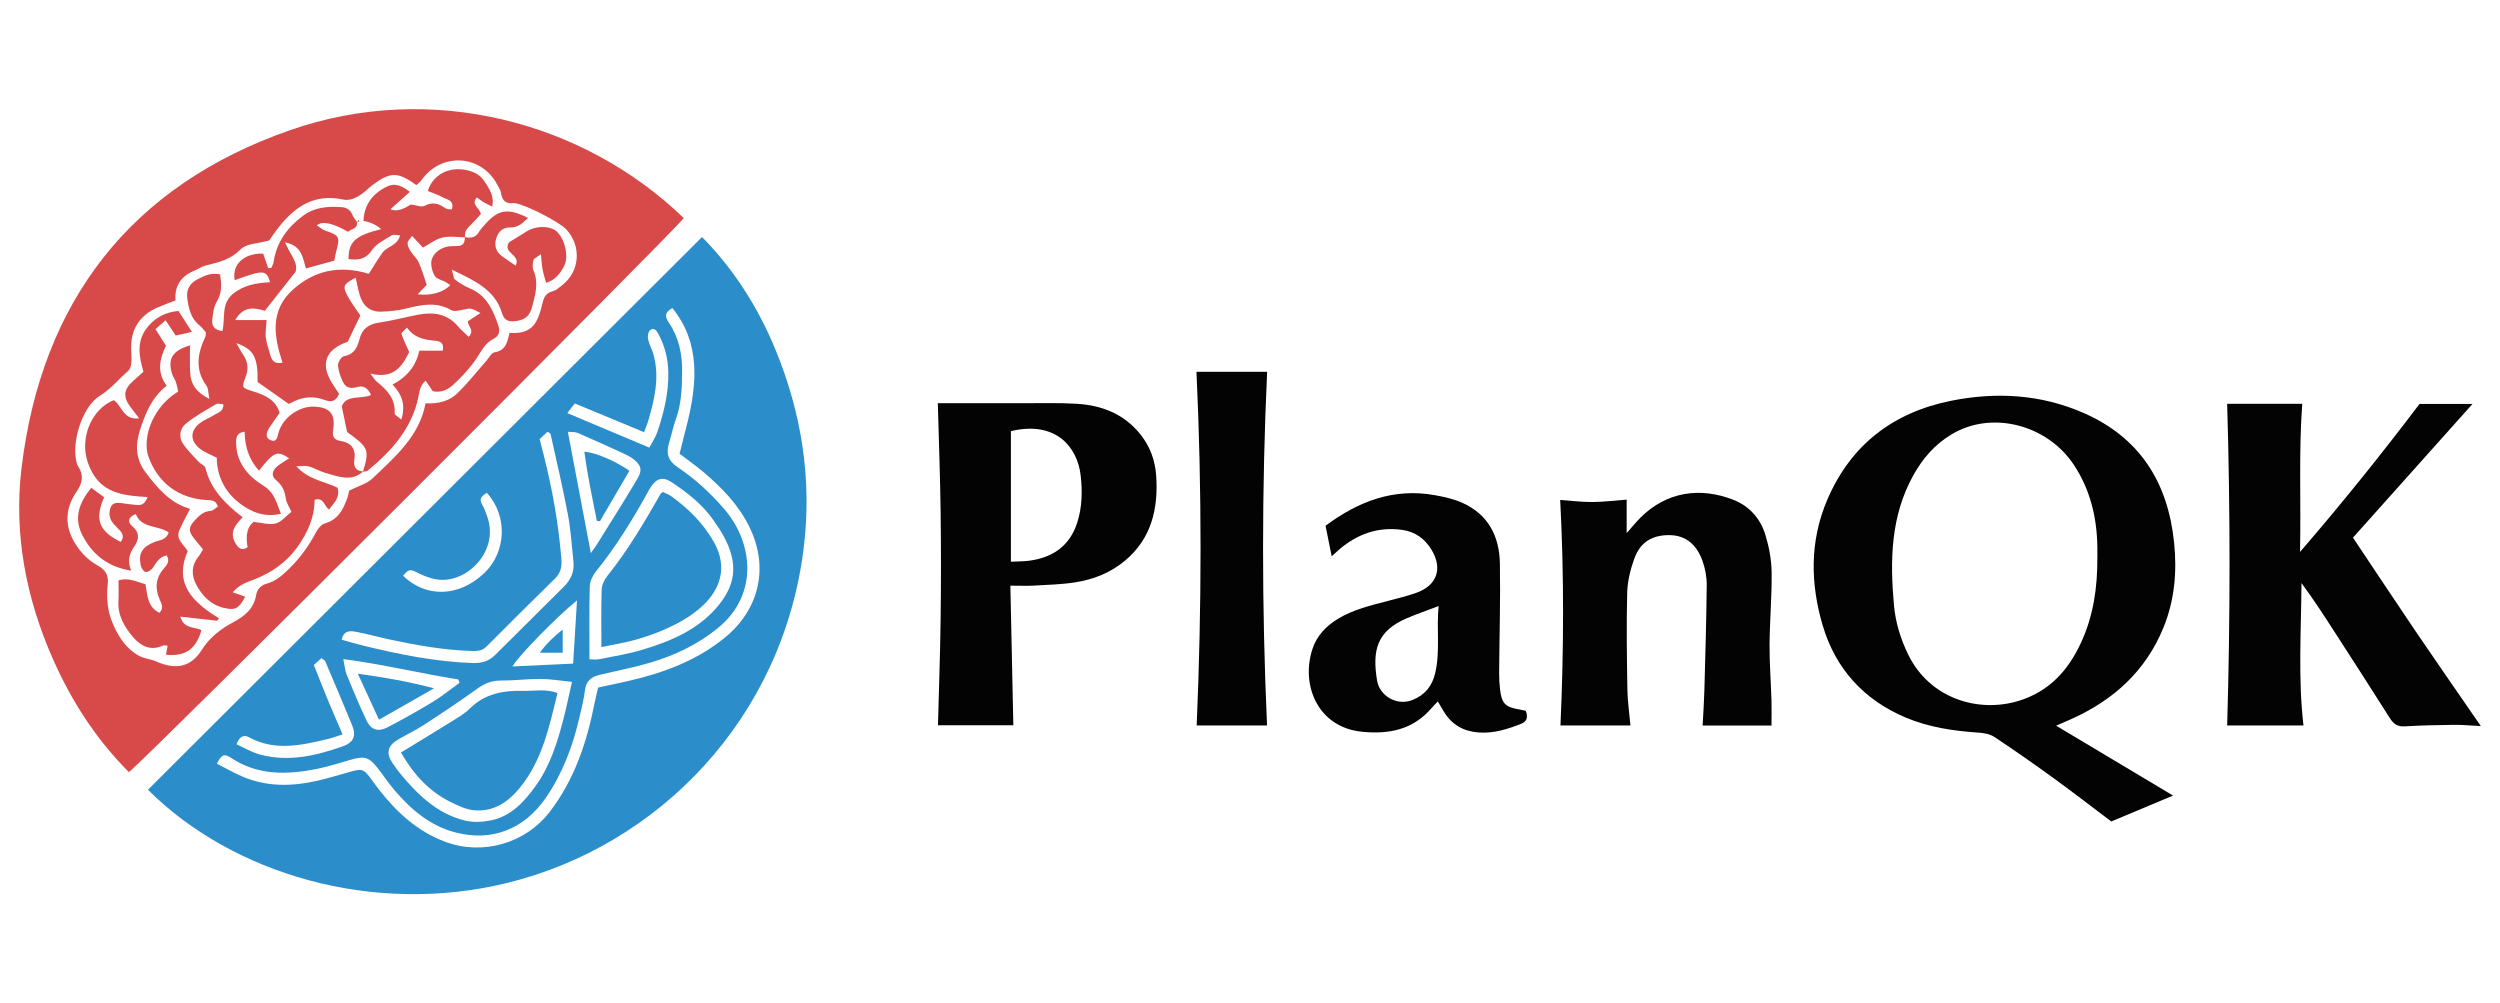 <?xml version="1.0" encoding="UTF-8"?><svg id="a" xmlns="http://www.w3.org/2000/svg" width="250" height="100.333" viewBox="0 0 250 100.333"><defs><style>.b{fill:#d84a4a;}.c{fill:#2c8dcb;}.d{fill:#030303;}</style></defs><path class="c" d="M14.793,78.978c18.439-18.395,36.879-36.79,55.41-55.276,3.187,3.226,5.645,7.093,7.386,11.361,2.563,6.284,3.612,12.835,2.794,19.628-2.074,17.21-14.586,29.912-29.678,33.605-13.406,3.281-27.443-.885-35.911-9.318ZM67.236,30.806c-.839,.459-.716,.915-.343,1.471,1.004,1.495,1.346,3.168,1.322,4.953-.021,1.592-.072,3.164-.628,4.687-.279,.763-.428,1.572-.673,2.349-.332,1.049-.128,1.8,.863,2.463,1.748,1.169,3.286,2.593,4.669,4.2,2.82,3.276,3.489,8.489-.648,11.871-2.022,1.652-4.316,2.74-6.785,3.469-1.66,.489-3.369,.813-5.055,1.218-.811,.195-1.359,.596-1.462,1.532-.1,.907-.344,1.799-.548,2.693-.665,2.909-1.696,5.671-3.414,8.138-2.063,2.962-5.234,4.374-8.992,3.394-2.546-.664-4.431-2.287-6.088-4.218-.599-.698-1.104-1.476-1.673-2.2-.873-1.112-1.318-1.244-2.644-.869-1.129,.319-2.248,.692-3.395,.924-3.024,.613-6.004,.691-8.708-1.141-.713-.483-.974-.087-1.342,.631,.913,.462,1.746,.951,2.629,1.319,2.401,1.001,4.884,.959,7.372,.395,1.192-.27,2.361-.644,3.542-.965,.945-.257,1.161-.175,1.789,.66,.308,.409,.6,.831,.917,1.233,1.764,2.245,3.818,4.128,6.547,5.154,3.853,1.449,8.127,.099,10.473-2.963,2.5-3.263,3.731-6.988,4.505-10.93,.105-.533,.244-1.058,.352-1.521,1.116-.241,2.067-.436,3.013-.653,3.527-.808,6.867-2.042,9.7-4.374,3.355-2.762,4.377-6.901,2.471-10.904-1.087-2.283-2.785-4.035-4.676-5.634-.738-.624-1.535-1.179-2.367-1.812,.135-.54,.251-1.03,.379-1.516,.639-2.424,1.24-4.84,1.075-7.394-.136-2.111-.806-3.964-2.175-5.66Zm-8.289,35.124c.388,0,.695,.05,.979-.008,1.449-.295,2.92-.526,4.331-.951,2.87-.865,5.61-2.017,7.582-4.422,1.223-1.491,1.834-3.12,1.283-5.113-.366-1.325-1.063-2.414-1.836-3.498-1.091-1.531-2.546-2.667-4.081-3.692-.946-.632-1.558-.422-2.174,.523-.112,.171-.198,.358-.297,.537-1.52,2.729-3.149,5.383-5.124,7.819-.335,.414-.62,1.002-.634,1.518-.066,2.397-.029,4.797-.029,7.287Zm-1.75,2.258c-1.226-.122-2.181-.291-3.136-.294-1.328-.005-2.657,.171-3.984,.162-.931-.006-1.651,.307-2.393,.844-1.739,1.258-3.533,2.444-5.333,3.616-.813,.529-1.702,.94-2.538,1.435-1.085,.642-1.238,1.37-.529,2.408,.259,.38,.532,.754,.826,1.107,1.731,2.075,3.657,3.92,6.375,4.589,.805,.198,1.727,.155,2.551-.005,2.054-.398,3.379-1.858,4.531-3.459,1.455-2.023,2.175-4.368,2.791-6.744,.291-1.125,.522-2.266,.839-3.657Zm-3.235-24.275c.168,.656,.309,1.196,.445,1.737,.848,3.367,1.449,6.775,1.73,10.237,.061,.747-.049,1.393-.63,1.96-2.31,2.257-4.595,4.54-6.875,6.827-.46,.462-1.006,.435-1.575,.417-2.721-.085-5.387-.569-8.04-1.131-1.097-.233-2.179-.538-3.28-.755-.646-.128-1.355-.233-1.57,.768,.77,.211,1.499,.431,2.238,.61,3.581,.868,7.182,1.599,10.885,1.721,.883,.029,1.607-.189,2.23-.811,2.285-2.282,4.577-4.557,6.87-6.831,.696-.69,1.06-1.506,.954-2.492-.168-1.573-.26-3.161-.552-4.711-.509-2.699-1.144-5.375-1.736-8.058-.016-.071-.147-.116-.3-.23l-.794,.742Zm5.122,11.396c.296-.417,.443-.604,.568-.805,1.373-2.209,2.771-4.404,4.097-6.641,.519-.875,.354-1.369-.437-1.971-.282-.215-.606-.384-.93-.532-1.533-.702-3.066-1.403-4.614-2.068-.282-.121-.635-.075-.983-.11,.765,4.033,1.502,7.924,2.299,12.126Zm-13.121,12.964l-.141-.331c-3.788-.594-7.52-1.518-11.489-2.032,.14,.677,.166,1.147,.335,1.559,.638,1.554,1.28,3.11,2.007,4.625,.43,.895,1.153,1.117,2.047,.652,1.54-.802,3.06-1.65,4.544-2.551,.941-.572,1.801-1.276,2.698-1.921Zm18.969-23.514c.302-.577,.628-1.044,.804-1.561,.66-1.937,1.133-3.922,1.097-5.983-.023-1.339-.357-2.624-.989-3.813-.162-.304-.446-.704-.83-.391-.197,.161-.27,.626-.208,.914,.116,.539,.413,1.037,.558,1.573,.611,2.264,.087,4.444-.548,6.609-.108,.37-.266,.725-.41,1.11l-6.928-2.874-.746,.966,8.199,3.45Zm-30.672,28.682c-.619,.195-1.045,.359-1.486,.463-2.648,.626-5.29,1.242-7.902-.188-.542-.297-.958-.005-1.222,.715,.792,.353,1.541,.808,2.354,1.026,2.835,.758,5.571,.128,8.244-.812,1.147-.403,1.396-1.078,.948-2.162-.874-2.117-1.765-4.226-2.663-6.333-.051-.121-.222-.191-.395-.332l-.754,.68c.483,1.21,.923,2.346,1.39,3.472,.463,1.118,.952,2.225,1.486,3.471Zm6.047-15.864c2.265,2.201,5.561,2.171,8.126-.272,2.182-2.078,2.38-5.7,.246-8.025-.431,.295-.846,.54-.456,1.193,.206,.345,.333,.74,.475,1.12,1.308,3.497-2.044,6.827-5.028,6.349-.735-.118-1.466-.423-2.129-.773-.671-.354-.899,.027-1.235,.409Zm17.007,8.785c.138-2.257,.257-4.202,.386-6.318-1.993,1.596-5.891,5.585-6.452,6.602l6.066-.284Z"/><path class="b" d="M12.89,77.212c-3.247-3.248-5.706-7.041-7.564-11.231-2.708-6.108-3.966-12.555-3.175-19.158C4.149,30.151,13.052,18.583,28.997,13.019c14.117-4.926,29.382-.87,39.378,8.788-.593,.958-54.041,54.361-55.486,55.406Zm4.66-47.169c-.673,.262-1.201,.45-1.715,.67-1.851,.793-2.781,2.184-2.718,4.21,.014,.462,.065,.927,.018,1.383-.028,.279-.135,.628-.334,.8-.95,.823-1.728,1.806-2.841,2.491-1.759,1.083-2.883,4.78-2.268,6.767,.03,.097,.075,.193,.13,.279,.564,.882,.445,1.632-.163,2.52-1.117,1.632-1.249,3.384-.163,5.157,.579,.945,1.31,1.698,2.272,2.232,.734,.407,1.113,.929,1.008,1.851-.157,1.377-.035,2.745,.542,4.051,.574,1.296,1.325,2.445,2.595,3.133,.518,.281,1.165,.317,1.71,.56,1.923,.857,3.455,.584,4.542-1.139,.805-1.276,1.874-2.096,3.155-2.782,1.102-.59,2.07-1.34,2.29-2.711,.097-.605,.484-.991,1.086-1.159,.925-.259,1.599-.875,2.264-1.533,1.067-1.058,1.931-2.247,2.628-3.576,.193-.367,.539-.804,.901-.907,1.321-.377,1.834-1.389,2.236-2.526,.115-.326,.173-.673,.193-.752,.926-.47,1.774-.69,2.327-1.218,2.253-2.151,4.686-4.201,5.31-7.511,1.234,.057,2.321-.197,3.111-.946,1.07-1.014,1.983-2.193,2.965-3.301,.265-.299,.503-.807,.809-.853,1.118-.169,1.299-.995,1.507-1.949,1.079,.094,2.09-.11,2.662-1.114,.296-.52,.469-1.126,.603-1.715,.144-.632,.311-1.15,1.049-1.329,.33-.08,.624-.35,.909-.567,1.821-1.389,2.02-3.934,.447-5.629-.693-.747-4.102-2.486-5.124-2.614-.051-.006-.104-.01-.154-.004-.768,.092-1.13-.271-1.239-1.014-.043-.291-.233-.566-.377-.836-1.61-3.03-5.616-3.256-7.583-.436-.134,.192-.34,.334-.498,.485-1.895-1.357-2.612-1.345-4.448,.035-.328,.246-.612,.551-.942,.794-.588,.432-1.229,.77-1.99,.607-2.781-.599-4.74,.689-6.364,2.74-.41,.518-.773,1.074-.978,1.36-1.149,.323-2.283,.31-2.834,.87-1.02,1.036-2.22,1.322-3.5,1.627-.39,.093-.737,.353-1.116,.507-1.343,.545-2.032,1.505-1.919,2.993Z"/><path class="d" d="M205.611,72.567c3.97,2.373,7.818,4.673,11.694,6.989-2.078,.871-4.067,1.705-6.18,2.591-1.838-1.385-3.779-2.888-5.765-4.331-1.947-1.414-3.922-2.793-5.926-4.124-.432-.287-1.038-.393-1.575-.429-2.514-.168-4.992-.534-7.318-1.519-4.164-1.763-6.98-4.874-8.258-9.155-1.253-4.197-1.324-8.472,.441-12.606,2.35-5.505,6.598-8.747,12.398-9.909,4.495-.9,8.963-.646,13.219,1.214,5.653,2.471,8.452,6.955,9.07,12.975,.303,2.952,.04,5.814-1.089,8.554-1.744,4.23-4.882,7.113-8.999,9.001-.509,.234-1.026,.449-1.711,.748Zm4.126-16.768c0-.36,.004-.719-.001-1.079-.04-2.972-.708-5.77-2.376-8.272-2.636-3.955-8.141-5.443-12.19-3.021-1.683,1.007-2.897,2.409-3.835,4.098-2.272,4.09-2.343,8.512-1.939,12.989,.156,1.732,.666,3.398,1.438,4.97,2.152,4.38,7.013,5.846,11.06,4.593,3.018-.934,4.91-3.015,6.196-5.783,1.254-2.7,1.661-5.555,1.645-8.495Z"/><path class="d" d="M230.005,55.192c4.304-4.987,8.198-9.848,11.95-14.801h5.298c-4.048,4.528-7.96,8.904-11.956,13.373,2.155,3.224,4.237,6.375,6.357,9.501,2.088,3.077,4.215,6.127,6.429,9.341-1.014-.049-1.861-.131-2.707-.122-1.641,.018-3.283,.053-4.921,.152-.73,.044-1.112-.258-1.478-.838-1.829-2.897-3.693-5.771-5.549-8.651-1.046-1.624-2.099-3.244-3.28-4.838-.027,4.734-.353,9.444,.199,14.237h-7.63c.313-10.681,.319-21.407-.001-32.167h7.51c-.361,4.843-.116,9.638-.222,14.814Z"/><path class="d" d="M101.037,58.566c.101,4.75,.198,9.306,.297,13.962h-7.537c.09-3.479,.219-7.036,.265-10.594,.046-3.594,.047-7.189-0-10.783-.047-3.572-.18-7.143-.279-10.832,2.922,0,5.739-.005,8.556,.002,1.789,.004,3.584-.052,5.367,.059,2.484,.155,4.67,1.005,6.304,3.018,1.011,1.246,1.513,2.668,1.613,4.221,.209,3.249-.47,6.208-3.098,8.428-1.441,1.217-3.152,1.894-4.985,2.184-1.361,.216-2.752,.248-4.131,.328-.711,.041-1.426,.007-2.371,.007Zm.053-2.397c.712-.034,1.264-.024,1.806-.094,2.384-.309,4.099-1.495,4.838-3.848,.478-1.521,.515-3.05,.335-4.665-.321-2.876-2.507-5.518-6.98-4.449v13.056Z"/><path class="d" d="M177.151,72.552h-6.887c.058-1.131,.139-2.286,.171-3.442,.097-3.533,.203-7.066,.238-10.6,.008-.803-.15-1.645-.418-2.404-.598-1.697-1.722-2.56-3.248-2.591-1.728-.034-2.954,.644-3.571,2.336-.396,1.087-.686,2.271-.716,3.42-.084,3.231-.033,6.467,.019,9.7,.019,1.163,.194,2.324,.306,3.577h-6.998c.332-7.482,.371-14.949-.028-22.55,1.042,.071,2.138,.209,3.234,.204,1.11-.005,2.219-.15,3.415-.24v3.347c.539-.605,.953-1.122,1.42-1.584,2.562-2.536,5.899-3.051,9.232-1.751,1.617,.631,2.72,1.877,3.217,3.507,.368,1.206,.611,2.497,.627,3.753,.031,2.404-.19,4.809-.208,7.215-.014,1.84,.135,3.68,.191,5.521,.026,.857,.004,1.714,.004,2.58Z"/><path class="d" d="M152.577,71.078c.236,.609,.135,1.064-.458,1.299-1.337,.53-2.692,.967-4.167,.877-1.545-.093-2.745-.743-3.555-2.073-.183-.3-.359-.603-.615-1.034-.252,.266-.453,.461-.634,.672-1.855,2.153-4.232,2.626-6.955,2.356-4.379-.434-6.158-4.638-4.937-8.303,.433-1.299,1.339-2.258,2.529-2.984,1.557-.949,3.293-1.343,5.019-1.798,.936-.247,1.88-.476,2.792-.794,2.106-.736,2.708-2.432,1.547-4.335-.671-1.099-1.63-1.796-2.954-1.976-2.395-.325-4.44,.417-6.246,1.945-.216,.183-.42,.379-.774,.701l-.615-3.055c3.294-2.449,6.819-3.795,10.93-3.057,.896,.161,1.81,.36,2.641,.716,2.665,1.141,3.816,3.356,3.864,6.107,.064,3.64-.05,7.284-.076,10.926-.004,.561,.027,1.126,.093,1.683,.165,1.392,.517,1.751,1.86,1.983,.246,.043,.49,.1,.713,.146Zm-8.713-10.474c-1.177,.448-2.183,.793-3.16,1.21-3.03,1.293-3.496,3.21-2.994,6.257,.244,1.482,1.955,2.569,3.555,1.921,1.277-.518,1.955-1.417,2.255-2.685,.515-2.176,.112-4.378,.343-6.701Z"/><path class="d" d="M119.667,72.549c.507-11.777,.535-23.539-.021-35.367h7.068c-.544,11.746-.54,23.532-.009,35.367h-7.038Z"/><path class="c" d="M60.14,64.706c0-1.965-.038-3.849,.026-5.73,.016-.472,.266-1.01,.57-1.388,2.056-2.557,3.706-5.37,5.326-8.205,.024-.042,.074-.069,.208-.189,.259,.129,.588,.24,.858,.434,1.72,1.236,3.193,2.695,4.252,4.559,1.506,2.652,.504,4.86-1.082,6.357-1.246,1.175-2.742,1.954-4.305,2.599-.892,.368-1.819,.668-2.752,.915-.976,.259-1.978,.418-3.103,.648Z"/><path class="c" d="M40.093,75.25c1.829-1.117,3.491-2.117,5.135-3.143,.608-.379,1.248-.749,1.748-1.249,1.5-1.497,3.367-1.824,5.35-1.773,1.107,.029,2.243-.227,3.424,.218-.824,3.361-1.515,6.706-3.748,9.451-1.188,1.46-2.66,2.465-4.625,2.268-.782-.078-1.562-.45-2.285-.805-2.184-1.071-3.743-2.784-4.998-4.967Z"/><path class="c" d="M62.941,47.076l-2.947,5.046-.312-.042c-.445-2.289-.948-4.567-1.246-6.919,1.173,.115,3.038,.906,4.506,1.915Z"/><path class="c" d="M35.784,67.372c2.671,.369,4.989,.772,7.618,1.457l-5.503,3.143-2.115-4.6Z"/><path class="c" d="M56.27,65.271h-2.288c.665-.921,1.441-1.647,2.288-2.319v2.319Z"/><path class="b" d="M35.687,22.181c.124,.744-.592,.678-.874,1.006q-2.329-1.343-3.133-.651c.307,.196,.557,.432,.853,.531,1.398,.466,1.494,.634,1.086,2.076-.083,.292-.119,.596-.183,.926l-2.851,.774c-.296-1.067-.421-2.301-2.077-2.599,.484,1.174,1.364,2.051,1.042,2.944l-3.071,3.894c-.932-.271-2.08-.591-2.96,.923h3.143c-.04,.682-.14,1.221-.083,1.742,.06,.549,.267,1.082,.414,1.621,.151,.552,.318,1.088,1.258,.895-.881-2.648-1.272-5.255,1.078-7.335,2.144-1.899,4.64-2.432,7.551-1.547,.443-.691,.872-1.422,1.363-2.109,.46-.643,1.514-.693,1.761-1.747-.336,0-.666-.102-.855,.018-.687,.437-1.51,.824-1.94,1.46-.643,.951-1.408,1.029-2.36,.906,.003-1.742,.675-2.349,3.257-2.996q-.606-.589-1.766-.832c.086-1.61,.907-2.721,2.338-3.417,.886-.431,1.571-.032,2.306,.522l-1.932,1.733q.754,.371,2.024-.473c.532,.065,1.063,.303,1.379,.136,.832-.44,1.463-.215,2.13,.273,.133,.097,.369,.055,.599,.081,.281-.902-.457-.96-.882-1.192-.484-.264-1.018-.435-1.523-.644,.498-1.581,1.995-2.422,3.732-2.116,.773,.136,1.492,.459,1.929,1.148,.451,.712,1.016,1.414,.78,2.523-.346-.172-.598-.279-.829-.418-.248-.15-.477-.331-.718-.501-.614,.773,.309,1.011,.409,1.677-.299,.321-.658,.739-1.052,1.12-.349,.337-.629,.679-.51,1.203-.763-.007-1.56-.152-2.279,.02-.694,.166-1.309,.661-1.948,1.006l-1.085-1.17c-.213,.322-.458,.526-.453,.725,.007,.282,.16,.583,.319,.833,.241,.379,.618,.686,.797,1.086,.321,.719,.538,1.485,.804,2.246l-.902,.944c1.302,.182,2.63-.21,3.25-.916-.17-.113-.327-.234-.499-.327-.341-.182-.808-.264-1.009-.541-.251-.347-.377-.846-.393-1.286-.029-.804,.738-1.544,1.686-1.708,.35-.06,.717-.019,1.072-.056,.531-.056,.595-.46,.614-.884,.609,.139,1.107,.035,1.44-.567,.147-.265,.382-.482,.584-.715,1.295-1.485,2.298-1.649,4.28-.632-.531,.511-.991,.987-1.796,.954-.716-.029-1.162,.437-1.365,1.047-.225,.674-.094,1.333,.522,1.794,.441,.33,.903,.63,1.41,.98,.556-1.132-1.386-1.249-.657-2.345,.362-.223,.826-.508,1.29-.792,.262-.16,.513-.344,.791-.469,.97-.436,2.209-.314,2.747,.25,.807,.846,1.139,2.484,.667,3.4-.383,.744-.875,1.389-1.796,1.671-.118-.435-.262-.859-.344-1.294-.082-.439-.102-.889-.175-1.578-.379,.295-.697,.417-.749,.611-.089,.331-.116,.752,.015,1.055,.535,1.237,.161,2.425-.143,3.601-.258,.999-.794,1.343-1.751,1.444-.666,.07-1.057-.134-1.261-.805-.718-2.371-2.749-3.245-5.023-4.355,.168,.54,.168,.878,.331,1.002,.444,.339,.933,.648,1.448,.861,1.703,.703,2.358,2.191,2.885,3.765,.17,.509,.087,1.007-.499,1.299-.822,.41-1.192,1.196-1.677,1.929-.641,.969-1.46,1.848-2.32,2.637-.504,.463-1.177,.856-2.07,.668l-.719-1.056c-.55,.488-.597,1.032-.707,1.576-.646,3.196-2.684,5.455-5.107,7.44-.103,.084-.297,.058-.448,.082,.667-2.188,.571-2.413-1.586-3.961l-.534-2.563c.444-1.204,1.845-.687,2.926-1.138-.298-.687-.754-.979-1.333-.809-.642,.188-1.16,.126-1.451-.456-.265-.53-.476-1.129-.515-1.711-.02-.304,.342-.869,.601-.914,1.071-.185,1.335-.92,1.576-1.801,.251-.916,.889-1.401,1.883-1.543,1.307-.187,2.59-.534,3.888-.789,1.548-.305,2.964-.134,4.062,1.167,.315,.373,.698,.688,1.054,1.035,.633-.673-.092-1.037-.073-1.562l1.249-.816c-.937-.521-.937-.5-1.758-.33-.377,.078-.868,.208-1.15,.045-1.48-.859-2.947-.559-4.467-.176-.831,.209-1.708,.3-2.567,.323-1.113,.03-1.819-.598-2.126-1.648-.166-.568-.271-1.154-.407-1.75-1.244,.664-1.342,.835-.792,1.86,.38,.709,.88,1.353,1.259,1.925l-1.264,2.62c-2.299,.806-2.818,2.319-1.4,4.393,.196,.286,.381,.58,.535,.815-.3,.782-.808,.855-1.409,.626-1.181-.451-2.304-.335-3.395,.284-.162,.092-.373,.098-.272,.073l-3.074-2.168c.036-2.466-.349-3.242-2.118-3.885,.259,.452,.425,.795,.64,1.104,.503,.722,.607,1.449,.282,2.296-.42,1.095-.367,1.081,.853,1.46,1.142,.354,2.19,.863,2.55,2.117-.354,.505-.69,.954-.991,1.425-.287,.449-.549,1.026,.088,1.301,.679,.293,.694-.47,.812-.83,.509-1.552,2.126-2.563,3.494-2.522,1.597,.048,2.209,.714,1.948,2.309-.103,.631,.064,1.013,.696,1.115,1.12,.179,1.604,.779,1.421,1.925-.105,.656,.155,1.099,.894,1.128-1.195,1.077-2.48,.509-3.731,.168-.588-.16-1.128-.492-1.713-.67-.301-.092-.653-.016-1.252-.016,1.254,1.397,2.865,1.506,4.126,2.157,.276,.968-.33,1.482-.852,2.174-.5-.338-.543-1.278-1.445-.969,.001,1.76-.716,3.321-1.735,4.745-1.073,1.499-2.539,2.519-4.248,3.193-.751,.296-1.543,.515-2.2,1.311l1.24,.44c-.63,1.203-1.009,1.374-2.1,1.126-1.316-.299-2.157-1.179-2.761-2.272-.525-.951-.547-1.961,.197-2.878,.156-.192,.269-.42,.449-.708-.305-.372-.596-.718-.877-1.071-.604-.762-.594-1.133,.085-1.869,.419-.454,.851-.871,1.548-.911,.25-.014,.485-.28,.735-.436-.211-.663-.68-.625-1.14-.651-2.801-.155-4.902-1.73-5.831-4.41-.146-.422-.18-.908-.156-1.358,.106-1.984,1.356-4.006,3.154-5.077-.07-.295-.124-.633-.233-.952-.099-.288-.296-.545-.385-.835-.426-1.388-.009-2.182,1.389-2.697,.141-.052,.284-.1,.426-.149l-.018-.019c.003,.917-.026,1.835,.016,2.75,.053,1.156,.613,1.996,1.923,2.635-.119-.587-.085-1.03-.285-1.304-1.187-1.631-.901-3.261-.115-4.921,.041-.087,.031-.199,.061-.417-.181-.201-.381-.497-.648-.708-.887-.7-1.08-1.716-1.223-2.721-.118-.824,.232-1.477,1.018-1.888,.693-.362,1.373-.694,2.261-.492,.143,.932,.223,1.829-.339,2.746-.302,.494-.363,1.16-.44,1.76-.08,.624,.186,1.061,1.012,1.161,.312-1.295-.155-2.732,1.059-3.722,1.099-.896,2.37-1.089,3.708-1.164-.354-1.249-.667-1.259-3.538-.197-.303-1.567,.94-2.728,2.849-2.662l.499,1.449,.319-.014c.078-.204,.197-.403,.228-.614,.293-2.002,1.414-3.485,2.991-4.643,1.129-.829,2.473-.923,3.818-.822,.449,.034,.87,.242,1.058,.754,.096,.261,.306,.48,.464,.718l-.005-.005Zm-7.599,29.198c-1.621,.381-2.945-.152-4.107-1.037-1.499-1.142-2.284-2.717-2.307-4.572-.62-.322-1.222-.527-1.688-.899-1.006-.803-.985-1.795,.022-2.574,.399-.309,.904-.476,1.331-.755,.4-.261,1.019-.337,.996-1.109-.243-.013-.544-.127-.717-.024-1.047,.625-2.132,1.218-3.068,1.988-.568,.467-.699,1.309-.25,1.978,.446,.664,1.04,1.232,1.586,1.825,.198,.215,.593,.348,.65,.58,.533,2.161,1.998,3.619,3.731,4.95-.743,.752-1.342,1.506-.733,2.576,.296,.52,.638,.796,1.223,.42q-.33-1.821,.6-2.54c.795,.077,1.547,.325,2.197,.162,.577-.144,1.039-.742,1.589-1.168-.177-.403-.49-.85-.56-1.333-.109-.751-.355-1.333-.97-1.827-.516-.415-.42-.966,.142-1.413,.351-.279,.746-.504,1.16-.778-1.204-.803-1.515-.666-3.017,1.236-.999-1.1-1.423-2.416-1.433-3.901-.814,.112-.861,.603-.856,1.139,.019,1.965,1.22,3.331,2.69,4.235,1.194,.734,1.349,1.764,1.793,2.839Zm11.165-12.918c1.478-.788,2.341-1.871,2.685-3.394h2.329c.23-1.024-.62-.975-1.032-1.021-.998-.11-1.876-.356-2.543-1.282-.249,.273-.58,.506-.543,.62,.196,.601,.484,1.173,.769,1.818-.709,1.476-1.602,2.727-3.871,2.158,.324,.425,.435,.652,.614,.795,1.032,.822,1.896,1.714,1.804,3.186-.01,.164,.373,.352,.668,.611,.431-1.397,.124-2.453-.88-3.489Z"/><path class="b" d="M14.753,49.707c-2.152-.129-4.252-.311-5.434-2.292-.429-.719-.74-1.603-.794-2.432-.147-2.228,1.101-4.271,2.852-4.968,.817,.528,.917,2.011,2.535,1.82-.34-.443-.576-.75-.811-1.058-.843-1.104-.759-1.858,.3-2.764,.309-.265,.609-.542,.943-.84-.43-1.471-.7-2.94,.264-4.274,.787-1.089,1.884-1.685,3.239-1.804l1.345,2.095-1.623,.363-1.009-1.527-1.013,.884,1.05,1.668c-.62,1.269-.952,2.629,.07,3.995-1.498,1.181-2.142,2.779-2.672,4.446-.477,1.498-.429,2.902,.564,4.22,1.187,1.575,2.431,3.06,4.447,3.651-.385,.761-.787,1.442-1.083,2.167-.366,.895,.453,1.378,.85,2.065-1.435,3.274,.544,5.124,3.129,6.709l-.188,.244-3.678-.407c.342,1.23,1.396,1.005,2.108,1.337-.539,1.914-1.611,2.669-3.547,2.465l.161-.905c-.176-.009-.339-.066-.45-.014-1.254,.586-2.246,.045-3.009-.851-.867-1.018-1.546-2.174-1.456-3.617,.041-.66,.007-1.325,.007-2.042,.97-.312,1.792,.127,2.706,.389,.181,1.091,.192,2.273,1.385,2.854,.471-.491,.21-.904,.031-1.315-.491-1.129-.427-2.157,.42-3.132,.266-.305,.652-.711,.277-1.295-.722,.129-1.031,.699-1.395,1.248-.143,.215-.511,.454-.713,.408-.209-.048-.437-.409-.491-.668-.253-1.213,.172-1.854,1.401-2.34,.49-.193,1.142-.167,1.398-.946-1.04-.739-2.707-.367-3.293-1.834-.766,.292-.846,.778-.377,1.182,.811,.699,.719,1.35,.181,2.135-.445,.649-.666,1.374-.26,2.345-2.367-.39-3.921-1.638-4.907-3.604-.839-1.674-.32-3.168,.91-4.692l1.288,.952c-.971,2.207-.514,3.413,1.666,4.462,.458-.622,.049-1.025-.357-1.421-.451-.44-.849-.888-.762-1.595,.088-.719,.392-.969,1.131-.869,.555,.075,1.111,.163,1.669,.201,.441,.03,.767-.165,.994-.799Z"/><path class="b" d="M35.692,22.186l.166-.215,.087,.176-.258,.034,.005,.005Z"/><path class="b" d="M19.013,34.521l.141-.215-.159,.196,.018,.019Z"/></svg>